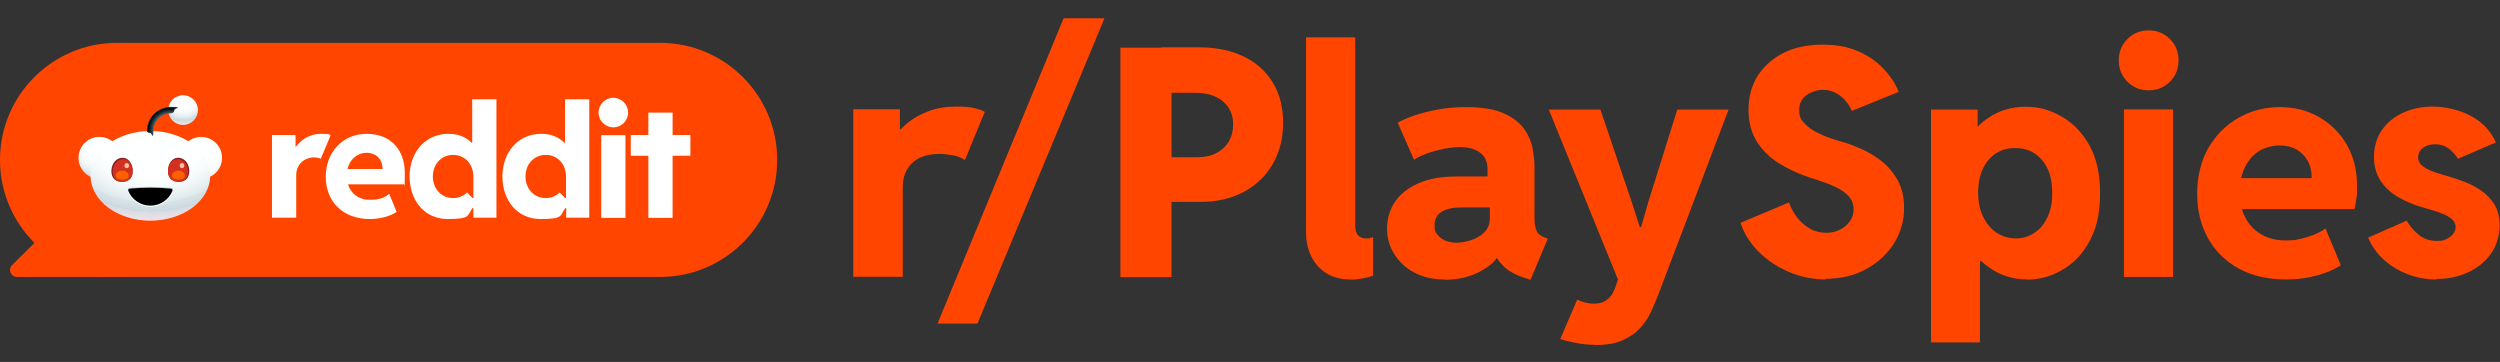 <?xml version="1.0" encoding="UTF-8"?>
<svg id="Reddit_pill_logo__x2B__community_name" xmlns="http://www.w3.org/2000/svg" xmlns:xlink="http://www.w3.org/1999/xlink" version="1.1" viewBox="0 0 1505.7 218">
  <rect x="0" y="0" width="1505.7" height="218" fill="#333333" stroke="none"/>
  <!-- Generator: Adobe Illustrator 29.8.2, SVG Export Plug-In . SVG Version: 2.1.1 Build 3)  -->
  <defs>
    <style>
      .st0 {
        fill: none;
      }

      .st1 {
        fill: #bbcfda;
      }

      .st2 {
        fill: #842123;
      }

      .st3 {
        fill: url(#radial-gradient);
      }

      .st4 {
        fill: #fff;
      }

      .st5 {
        fill: #ff6101;
      }

      .st6 {
        fill: #ffc49c;
      }

      .st7 {
        fill: #ff4500;
      }

      .st8 {
        fill: url(#radial-gradient1);
      }

      .st9 {
        fill: url(#radial-gradient6);
      }

      .st10 {
        fill: url(#radial-gradient3);
      }

      .st11 {
        fill: url(#radial-gradient2);
      }

      .st12 {
        fill: url(#radial-gradient5);
      }

      .st13 {
        fill: url(#radial-gradient4);
      }

      .st14 {
        fill: url(#radial-gradient7);
      }

      .st15 {
        clip-path: url(#clippath);
      }
    </style>
    <radialGradient id="radial-gradient" cx="370.6" cy="522.19" fx="370.6" fy="512.99" r="127.4" gradientTransform="translate(0 -287.51) scale(1 .9)" gradientUnits="userSpaceOnUse">
      <stop offset="0" stop-color="#feffff"/>
      <stop offset=".4" stop-color="#feffff"/>
      <stop offset=".5" stop-color="#f9fcfc"/>
      <stop offset=".6" stop-color="#edf3f5"/>
      <stop offset=".7" stop-color="#dee9ec"/>
      <stop offset=".7" stop-color="#d8e4e8"/>
      <stop offset=".8" stop-color="#ccd8df"/>
      <stop offset=".8" stop-color="#c8d5dd"/>
      <stop offset=".8" stop-color="#ccd6de"/>
      <stop offset=".8" stop-color="#d8dbe2"/>
      <stop offset=".9" stop-color="#ede3e9"/>
      <stop offset=".9" stop-color="#ffebef"/>
    </radialGradient>
    <radialGradient id="radial-gradient1" cx="64.5" cy="151.6" fx="64.5" fy="142.5" r="127.4" gradientUnits="userSpaceOnUse">
      <stop offset="0" stop-color="#feffff"/>
      <stop offset=".4" stop-color="#feffff"/>
      <stop offset=".5" stop-color="#f9fcfc"/>
      <stop offset=".6" stop-color="#edf3f5"/>
      <stop offset=".7" stop-color="#dee9ec"/>
      <stop offset=".7" stop-color="#d8e4e8"/>
      <stop offset=".8" stop-color="#ccd8df"/>
      <stop offset=".8" stop-color="#c8d5dd"/>
      <stop offset=".8" stop-color="#ccd6de"/>
      <stop offset=".8" stop-color="#d8dbe2"/>
      <stop offset=".9" stop-color="#ede3e9"/>
      <stop offset=".9" stop-color="#ffebef"/>
    </radialGradient>
    <radialGradient id="radial-gradient2" cx="220.2" cy="302.19" fx="220.2" fy="302.19" r="384.4" gradientTransform="translate(0 -76.64) scale(1 .7)" gradientUnits="userSpaceOnUse">
      <stop offset="0" stop-color="#feffff"/>
      <stop offset=".4" stop-color="#feffff"/>
      <stop offset=".5" stop-color="#f9fcfc"/>
      <stop offset=".6" stop-color="#edf3f5"/>
      <stop offset=".7" stop-color="#dee9ec"/>
      <stop offset=".7" stop-color="#d8e4e8"/>
      <stop offset=".8" stop-color="#ccd8df"/>
      <stop offset=".8" stop-color="#c8d5dd"/>
      <stop offset=".8" stop-color="#ccd6de"/>
      <stop offset=".8" stop-color="#d8dbe2"/>
      <stop offset=".9" stop-color="#ede3e9"/>
      <stop offset=".9" stop-color="#ffebef"/>
    </radialGradient>
    <radialGradient id="radial-gradient3" cx="134.8" cy="266.52" fx="134.8" fy="266.52" r="32.1" gradientTransform="translate(0 -271.82) scale(1 1.5)" gradientUnits="userSpaceOnUse">
      <stop offset="0" stop-color="#f60"/>
      <stop offset=".5" stop-color="#ff4500"/>
      <stop offset=".7" stop-color="#fc4301"/>
      <stop offset=".8" stop-color="#f43f07"/>
      <stop offset=".9" stop-color="#e53812"/>
      <stop offset="1" stop-color="#d4301f"/>
    </radialGradient>
    <radialGradient id="radial-gradient4" cx="38443.9" cy="266.52" fx="38443.9" fy="266.52" r="32.1" gradientTransform="translate(38741.8 -271.82) rotate(-180) scale(1 -1.5)" gradientUnits="userSpaceOnUse">
      <stop offset="0" stop-color="#f60"/>
      <stop offset=".5" stop-color="#ff4500"/>
      <stop offset=".7" stop-color="#fc4301"/>
      <stop offset=".8" stop-color="#f43f07"/>
      <stop offset=".9" stop-color="#e53812"/>
      <stop offset="1" stop-color="#d4301f"/>
    </radialGradient>
    <radialGradient id="radial-gradient5" cx="216" cy="1245.29" fx="216" fy="1245.29" r="113.3" gradientTransform="translate(0 -357.44) scale(1 .7)" gradientUnits="userSpaceOnUse">
      <stop offset="0" stop-color="#172e35"/>
      <stop offset=".3" stop-color="#0e1c21"/>
      <stop offset=".7" stop-color="#030708"/>
      <stop offset="1" stop-color="#000"/>
    </radialGradient>
    <radialGradient id="radial-gradient6" cx="315.9" cy="177.8" fx="315.9" fy="177.8" r="99.4" gradientTransform="translate(0 -178.4)" gradientUnits="userSpaceOnUse">
      <stop offset="0" stop-color="#feffff"/>
      <stop offset=".4" stop-color="#feffff"/>
      <stop offset=".5" stop-color="#f9fcfc"/>
      <stop offset=".6" stop-color="#edf3f5"/>
      <stop offset=".7" stop-color="#dee9ec"/>
      <stop offset=".7" stop-color="#d8e4e8"/>
      <stop offset=".8" stop-color="#ccd8df"/>
      <stop offset=".8" stop-color="#c8d5dd"/>
      <stop offset=".8" stop-color="#ccd6de"/>
      <stop offset=".8" stop-color="#d8dbe2"/>
      <stop offset=".9" stop-color="#ede3e9"/>
      <stop offset=".9" stop-color="#ffebef"/>
    </radialGradient>
    <radialGradient id="radial-gradient7" cx="274.5" cy="103.8" fx="274.5" fy="103.8" r="81.5" gradientUnits="userSpaceOnUse">
      <stop offset=".5" stop-color="#7a9299"/>
      <stop offset=".7" stop-color="#172e35"/>
      <stop offset=".8" stop-color="#000"/>
      <stop offset=".8" stop-color="#172e35"/>
    </radialGradient>
    <symbol id="Snoo" viewBox="0 0 432.3 377.7">
      <g>
        <circle class="st3" cx="369.3" cy="188.5" r="63"/>
        <circle class="st8" cx="63.1" cy="188.5" r="63.1"/>
        <ellipse class="st11" cx="216.4" cy="242.7" rx="180" ry="135"/>
        <g>
          <path class="st2" d="M163.1,229.6c-1.1,22.9-16.2,31.2-33.9,31.2s-31.2-11.7-30.1-34.6,16.2-38,33.9-38,31.1,18.5,30.1,41.4h0Z"/>
          <path class="st2" d="M333.6,226.2c1,22.9-12.4,34.6-30.1,34.6s-32.9-8.3-33.9-31.2c-1-22.9,12.4-41.4,30.1-41.4s32.9,15.1,33.9,38h0Z"/>
        </g>
        <path class="st10" d="M163.2,231.6c-1,21.4-15.2,29.2-31.7,29.2s-29.2-11.6-28.2-33,15.2-35.4,31.7-35.4,29.1,17.9,28.2,39.3h0v-.1Z"/>
        <path class="st13" d="M269.6,231.6c1,21.4,15.2,29.2,31.7,29.2s29.1-11.6,28.2-33c-1-21.4-15.2-35.4-31.7-35.4s-29.1,17.9-28.2,39.3h0v-.1Z"/>
        <ellipse class="st6" cx="145.3" cy="212" rx="7" ry="7.6"/>
        <ellipse class="st6" cx="311.7" cy="212" rx="7" ry="7.6"/>
        <path class="st1" d="M216.4,276c-22.3,0-43.7,1.1-63.5,3-3.4.3-5.5,3.8-4.2,6.9,11.1,26,37.2,44.2,67.7,44.2s56.6-18.2,67.7-44.2c1.3-3.1-.8-6.5-4.2-6.9-19.8-2-41.2-3-63.5-3h0Z"/>
        <path class="st4" d="M216.4,281c-22.2,0-43.6,1.1-63.3,3.1-3.4.3-5.5,3.8-4.2,7,11.1,26.4,37.1,44.9,67.5,44.9s56.4-18.5,67.5-44.9c1.3-3.1-.8-6.6-4.2-7-19.7-2-41-3.1-63.3-3.1h0Z"/>
        <path class="st12" d="M216.4,278.4c-21.9,0-42.9,1.1-62.3,3-3.3.3-5.4,3.8-4.1,6.9,10.9,26,36.5,44.2,66.4,44.2s55.6-18.2,66.4-44.2c1.3-3.1-.8-6.5-4.1-6.9-19.4-2-40.4-3-62.3-3h0Z"/>
        <circle class="st9" cx="314.9" cy="44.7" r="44.7"/>
        <path class="st14" d="M215.7,113.4c-5.4,0-9.7-2.2-9.7-5.7,0-40,32.6-72.6,72.6-72.6s9.7,4.3,9.7,9.7-4.3,9.7-9.7,9.7c-29.3,0-53.2,23.9-53.2,53.2s-4.3,5.7-9.7,5.7h0Z"/>
        <path class="st5" d="M151.4,242.2c0,8.3-8.8,12-19.7,12s-19.7-3.7-19.7-12,8.8-15,19.7-15,19.7,6.7,19.7,15Z"/>
        <path class="st5" d="M320.7,242.2c0,8.3-8.8,12-19.7,12s-19.7-3.7-19.7-12,8.8-15,19.7-15,19.7,6.7,19.7,15Z"/>
      </g>
    </symbol>
    <clipPath id="clippath">
      <rect class="st0" x="47.3" y="57.36" width="86.44" height="75.54"/>
    </clipPath>
  </defs>
  <g>
    <g>
      <path class="st7" d="M10.3,166.8h61v-70.5L7.3,159.6c-2.7,2.7-.8,7.2,3,7.2Z"/>
      <path class="st7" d="M397.6,166.8H70.5C31.6,166.8,0,135.3,0,96.3h0C0,57.4,31.6,25.8,70.5,25.8h327.1c38.9,0,70.5,31.6,70.5,70.5h0c0,38.9-31.6,70.5-70.5,70.5Z"/>
    </g>
    <g>
      <g class="st15">
        <use width="432.3" height="377.7" transform="translate(47.28 57.36) scale(.2)" xlink:href="#Snoo"/>
      </g>
      <g>
        <path class="st4" d="M199.1,81.6l-5.9,14c-.7-.4-2.5-.8-4.2-.8s-3.3.4-5,1.2c-3.2,1.6-5.6,4.9-5.6,9.5v25.6h-14.6v-49.8h14.2v7h.3c3.3-4.4,8.4-7.7,15-7.7s4.7.5,5.6,1h.2Z"/>
        <path class="st4" d="M196.2,106.4c0-14.4,9.9-25.8,24.6-25.8s23,9.8,23,23.5-.2,4.7-.7,6.9h-33.5c1.5,5.2,6.1,9.3,12.9,9.3s9.1-1.3,11.9-3.6l4.5,10.9c-4.2,2.9-10.6,4.3-16.3,4.3-15.8,0-26.4-10.2-26.4-25.5h0ZM209.3,101.8h21.1c0-6.4-4.4-9.8-9.7-9.8s-10.1,3.9-11.4,9.8h0Z"/>
        <path class="st4" d="M369.4,58.9c4.9,0,8.9,4,8.9,8.9s-4,8.9-8.9,8.9-8.9-4-8.9-8.9,4-8.9,8.9-8.9ZM376.7,131.2h-14.6v-49.8h14.6v49.8Z"/>
        <path class="st4" d="M284.4,59.8v26.2h-.3c-4-3.8-8.4-5.4-14.1-5.4-14,0-23.3,11.3-23.3,25.6s8.7,25.7,22.9,25.7,11.5-2,15.1-6.7h.4v5.9h13.9V59.8h-14.6ZM285.1,119.3h-.5l-3.3-3.4c-2.1,2.1-5,3.4-8.4,3.4-7.2,0-12.2-5.7-12.2-13s5-13,12.2-13,12.2,5.7,12.2,13v13h0Z"/>
        <path class="st4" d="M340.3,59.8v26.2h-.3c-4-3.8-8.4-5.4-14.1-5.4-14,0-23.3,11.3-23.3,25.6s8.7,25.7,22.9,25.7,11.5-2,15.1-6.7h.4v5.9h13.9V59.8h-14.6ZM340.9,119.3h-.5l-3.3-3.4c-2.1,2.1-5,3.4-8.4,3.4-7.2,0-12.2-5.7-12.2-13s5-13,12.2-13,12.2,5.7,12.2,13v13h0Z"/>
        <path class="st4" d="M405.1,81.3h10.7v12.5h-10.7v37.4h-14.6v-37.4h-10.6v-12.5h10.6v-13.5h14.6s0,13.5,0,13.5Z"/>
      </g>
    </g>
  </g>
  <g>
    <path class="st7" d="M513.9,166.8v-101h28.1v12h4.9l-6.7,3c1.4-2.2,3.8-4.7,7.1-7.3,3.3-2.6,7.3-4.8,12.1-6.6,4.8-1.8,10.2-2.7,16.4-2.7s8.6.3,11.4,1c2.8.7,4.7,1.4,5.9,2.2l-11.9,28.9c-2.6-1.5-5.2-2.5-8-2.9s-5.3-.7-7.5-.7c-4.6,0-8.5.8-11.7,2.3-3.2,1.6-5.8,3.9-7.6,6.9s-2.7,6.7-2.7,11.1v53.7h-29.6l-.2.1ZM564.6,195L640.6,11h24.6l-76.5,183.9h-24.1v.1Z"/>
    <path class="st7" d="M674.8,166.8V28.7h30.8v138.2h-30.8v-.1ZM699.4,121.8v-27.1h21.8c4.4,0,8.2-.8,11.4-2.5s5.7-4,7.5-7c1.7-3,2.6-6.3,2.6-10.1,0-5.9-2-10.5-6.1-14-4.1-3.4-9.6-5.2-16.5-5.2h-20.6v-27.4h22.5c10.6,0,19.6,1.9,27.2,5.6s13.4,9,17.5,15.8,6.1,14.8,6.1,24.1-2.1,17.7-6.3,24.9-10,12.7-17.5,16.7-16.2,6-26.2,6h-23.3l-.1.2Z"/>
    <path class="st7" d="M813.4,168.3c-5.9,0-10.8-1.3-14.8-3.9-4-2.6-7-6-9-10.3-2-4.2-3-8.9-3-14.1V22.5h29.6v113.2c0,1.6.2,3,.7,4.2.4,1.2,1.1,2.1,2.1,2.7s2.2,1,3.9,1,1.8,0,2.5-.3,1.2-.3,1.6-.5v23.2c-1.8.7-3.9,1.2-6.3,1.7-2.4.4-4.9.7-7.4.7l.1-.1Z"/>
    <path class="st7" d="M869.9,168.3c-6.8,0-12.8-1.4-18-4.1-5.2-2.7-9.2-6.4-12.1-11.1-2.9-4.6-4.4-9.8-4.4-15.6s1.6-11.4,4.9-16.1c3.2-4.7,8-8.4,14.2-11.1s13.7-4,22.5-4h24.1v18.6h-20.5c-5.4,0-9.5.9-12.3,2.6-2.8,1.8-4.3,4.5-4.3,8.2s.6,4,1.7,5.6c1.2,1.5,2.7,2.7,4.7,3.6,2,.8,4.3,1.3,6.8,1.3s5.2-.5,8.3-1.4,6-2.5,8.3-4.7,3.5-5.1,3.5-8.8v-11.7l-1.4-4.4v-13.8c0-2-.4-3.8-1.1-5.3-.7-1.6-1.8-2.9-3.2-4s-3.2-2-5.2-2.6c-2.1-.6-4.4-.9-7-.9s-6.2.3-9.7,1c-3.4.7-6.8,1.6-9.9,2.7s-5.9,2.4-8.2,3.9l-9.8-22.3c2.5-1.4,5.8-2.9,9.9-4.3,4.1-1.4,8.8-2.6,14.1-3.6s11-1.5,17-1.5c9.5,0,17,1.2,22.5,3.6s9.7,5.5,12.4,9.2,4.5,7.7,5.3,11.9c.8,4.2,1.2,8.1,1.2,11.7v30.4c0,3.4.4,6,1.3,7.8.8,1.8,2.4,3,4.5,3.8l2.2.8-10.4,24.8-3.5-1.1c-5.8-1.9-10.2-4.4-13.1-7.4-2.9-3-4.7-6-5.2-9l6.6,4.5h-11.6l7.8-2.3c-2,4.1-6,7.6-12.1,10.7-6.1,3.1-13,4.6-20.8,4.6v-.2Z"/>
    <path class="st7" d="M961,207.7c-3.8,0-7.7-.4-11.5-1.1-3.9-.7-7.1-1.5-9.8-2.4l10.2-23.7c1.4.7,3,1.2,4.8,1.7,1.7.4,3.4.7,5,.7,3.1,0,5.6-.6,7.5-1.9,1.9-1.3,3.3-2.8,4.2-4.6s1.6-3.5,2.1-5l4.5-15.3-2.2,15.5-43-105.6h31.1l19,56.1,4.7,14.7h.8l4.2-14.7,17.6-56.1h30.9l-42.6,112.1c-1.1,2.9-2.5,6-4,9.5-1.6,3.4-3.7,6.7-6.4,9.7s-6.2,5.5-10.5,7.5-9.9,3-16.6,3v-.1Z"/>
    <path class="st7" d="M1099.8,168.3c-8,0-15.5-1.5-22.6-4.6s-13.2-7.2-18.3-12.4c-5.1-5.2-8.6-10.9-10.6-17.1l29.2-12.3c1,3,2.5,5.9,4.6,8.7,2.1,2.8,4.6,5.1,7.6,6.9,3,1.8,6.4,2.7,10.1,2.7s5.7-.6,8.2-1.8,4.6-2.9,6.1-5.1c1.5-2.2,2.3-4.5,2.3-7.2s-.9-5.6-2.8-7.7-4.3-3.9-7.1-5.3c-2.9-1.4-5.9-2.7-9-3.7s-6-2-8.5-2.8c-6.2-2.1-12-4.8-17.5-8.2-5.5-3.4-9.9-7.7-13.3-13s-5.1-11.7-5.1-19.4,1.9-14.6,5.6-20.5c3.8-5.8,9-10.4,15.6-13.7s14.5-4.9,23.4-4.9,14.9,1.3,21,3.8c6.1,2.6,11.2,6,15.3,10.3,4.2,4.3,7.4,9.1,9.6,14.3l-28.3,11.5c-.6-1.7-1.7-3.5-3.3-5.5-1.6-2-3.5-3.7-6-5.1-2.4-1.4-5.1-2.1-8.2-2.1s-6.9,1.1-9.8,3.2c-2.9,2.1-4.4,5.1-4.4,9s1,5.7,3.1,7.9c2.1,2.2,4.6,4.1,7.6,5.6s6.1,2.8,9.2,3.8,5.6,1.8,7.6,2.3c2.7.8,6,2.1,9.9,3.8,3.9,1.7,7.9,4.1,11.8,7,3.9,3,7.2,6.8,9.9,11.4,2.7,4.6,4,10.3,4.1,17,0,7.9-2,15-6.1,21.5s-9.7,11.6-16.8,15.5-15.2,5.8-24.3,5.8l.2.4Z"/>
    <path class="st7" d="M1163,206.2V66h28.1v10h3.8l-4.8,10.8v59.1l7,11.4h-4.6v48.9h-29.6.1ZM1220.9,168.3c-8.5,0-16.1-2.4-22.9-7.2s-12.1-11.2-16-19.2-5.9-16.8-6-26.5c0-9.4,2-18,5.7-25.7,3.8-7.7,8.9-13.9,15.5-18.5s14.2-6.9,22.8-6.9,14.8,2,21.7,5.9c6.9,3.9,12.5,9.8,16.8,17.5,4.3,7.8,6.4,17.4,6.3,29,0,8.8-1.2,16.4-3.7,22.8-2.5,6.5-5.9,11.8-10.1,16.1-4.3,4.3-9,7.4-14.2,9.6s-10.6,3.2-15.9,3.2v-.1ZM1214,143.6c4.4,0,8.2-1.2,11.5-3.5,3.3-2.2,5.9-5.4,7.8-9.6s2.8-8.9,2.7-14.4c0-5.6-.9-10.5-2.8-14.5s-4.6-7.1-8-9.3c-3.4-2.2-7.4-3.2-11.8-3.1-4.2,0-7.9,1-11.2,3.1-3.3,2.1-5.9,5.2-7.9,9.2-1.9,4-2.9,8.9-2.9,14.6s1,10.3,3,14.4,4.6,7.3,8,9.6,7.2,3.4,11.6,3.5h0Z"/>
    <path class="st7" d="M1294.1,54.4c-5.1,0-9.3-1.7-12.8-5.2s-5.2-7.7-5.2-12.8,1.7-9.4,5.2-12.9,7.8-5.2,12.8-5.2,9.3,1.7,12.8,5.2,5.2,7.8,5.2,12.9-1.7,9.3-5.2,12.8-7.7,5.2-12.8,5.2ZM1279.2,166.8v-100.9h29.6v100.9h-29.6Z"/>
    <path class="st7" d="M1376.7,168.3c-10.9,0-20.4-2.2-28.4-6.6-8-4.4-14.2-10.5-18.5-18.3s-6.5-16.7-6.5-26.8,2.3-19.8,6.8-27.6c4.6-7.8,10.6-13.8,18.2-18.1,7.6-4.3,15.8-6.4,24.8-6.4s16.5,2,23.6,6c7,4,12.6,9.5,16.7,16.6s6.2,15.3,6.2,24.7-.1,5-.4,7.4-.6,4.7-1.1,6.7h-72.2v-18.6h46.4c0-4.1-.8-7.7-2.5-10.6s-4-5.2-6.9-6.8c-2.9-1.6-6.3-2.3-10.1-2.3s-9.4,1.3-12.9,3.8c-3.6,2.5-6.3,5.9-8.2,10.1-1.9,4.2-2.9,9-2.9,14.2s1.2,10.9,3.5,15.3c2.3,4.4,5.5,7.8,9.7,10.2s9,3.6,14.4,3.6,6.2-.3,9.3-1c3.1-.7,6-1.6,8.6-2.7s4.7-2.3,6.3-3.5l9.2,22.1c-3.8,2.6-8.5,4.6-14.3,6.2-5.8,1.6-12,2.4-18.7,2.4h-.1Z"/>
    <path class="st7" d="M1467.4,168.3c-6,0-11.8-1-17.2-3.1-5.5-2.1-10.3-5-14.5-8.8s-7.3-8.2-9.4-13.3l23.2-10.2c1.6,2.9,3.9,5.7,7,8.3s6.8,3.9,11.1,3.9,4.1-.4,5.9-1.2c1.7-.8,3.1-1.8,4-3.1,1-1.3,1.5-2.6,1.5-4s-.7-3.5-2.2-4.7c-1.5-1.3-3.3-2.4-5.5-3.3-2.2-.9-4.6-1.7-7-2.4-2.5-.7-4.7-1.3-6.8-2-4.8-1.4-9.2-3.4-13.5-5.9-4.2-2.5-7.6-5.7-10.3-9.7-2.6-4-3.9-8.8-3.9-14.4s1.5-11.2,4.6-15.8c3.1-4.6,7.3-8.1,12.7-10.6,5.4-2.5,11.5-3.8,18.4-3.8s16.3,2,23.2,5.9c6.9,3.9,11.7,9.2,14.5,15.7l-22.8,9.8c-1.2-1.9-2.9-3.9-5.2-5.8-2.3-1.9-5.2-2.9-8.6-2.9s-5.4.8-7.3,2.2c-1.9,1.5-2.9,3.4-2.9,5.6s1,4.1,2.9,5.5,4.4,2.6,7.4,3.6,6.1,1.9,9.4,2.9c2.5.7,5.4,1.7,8.7,3,3.3,1.3,6.5,3,9.7,5.2s5.8,5,7.9,8.4,3.1,7.7,3.1,12.7-1.7,11.9-5.2,16.7c-3.4,4.8-8,8.6-13.8,11.3s-12.1,4-18.9,4l-.2.3Z"/>
  </g>
</svg>